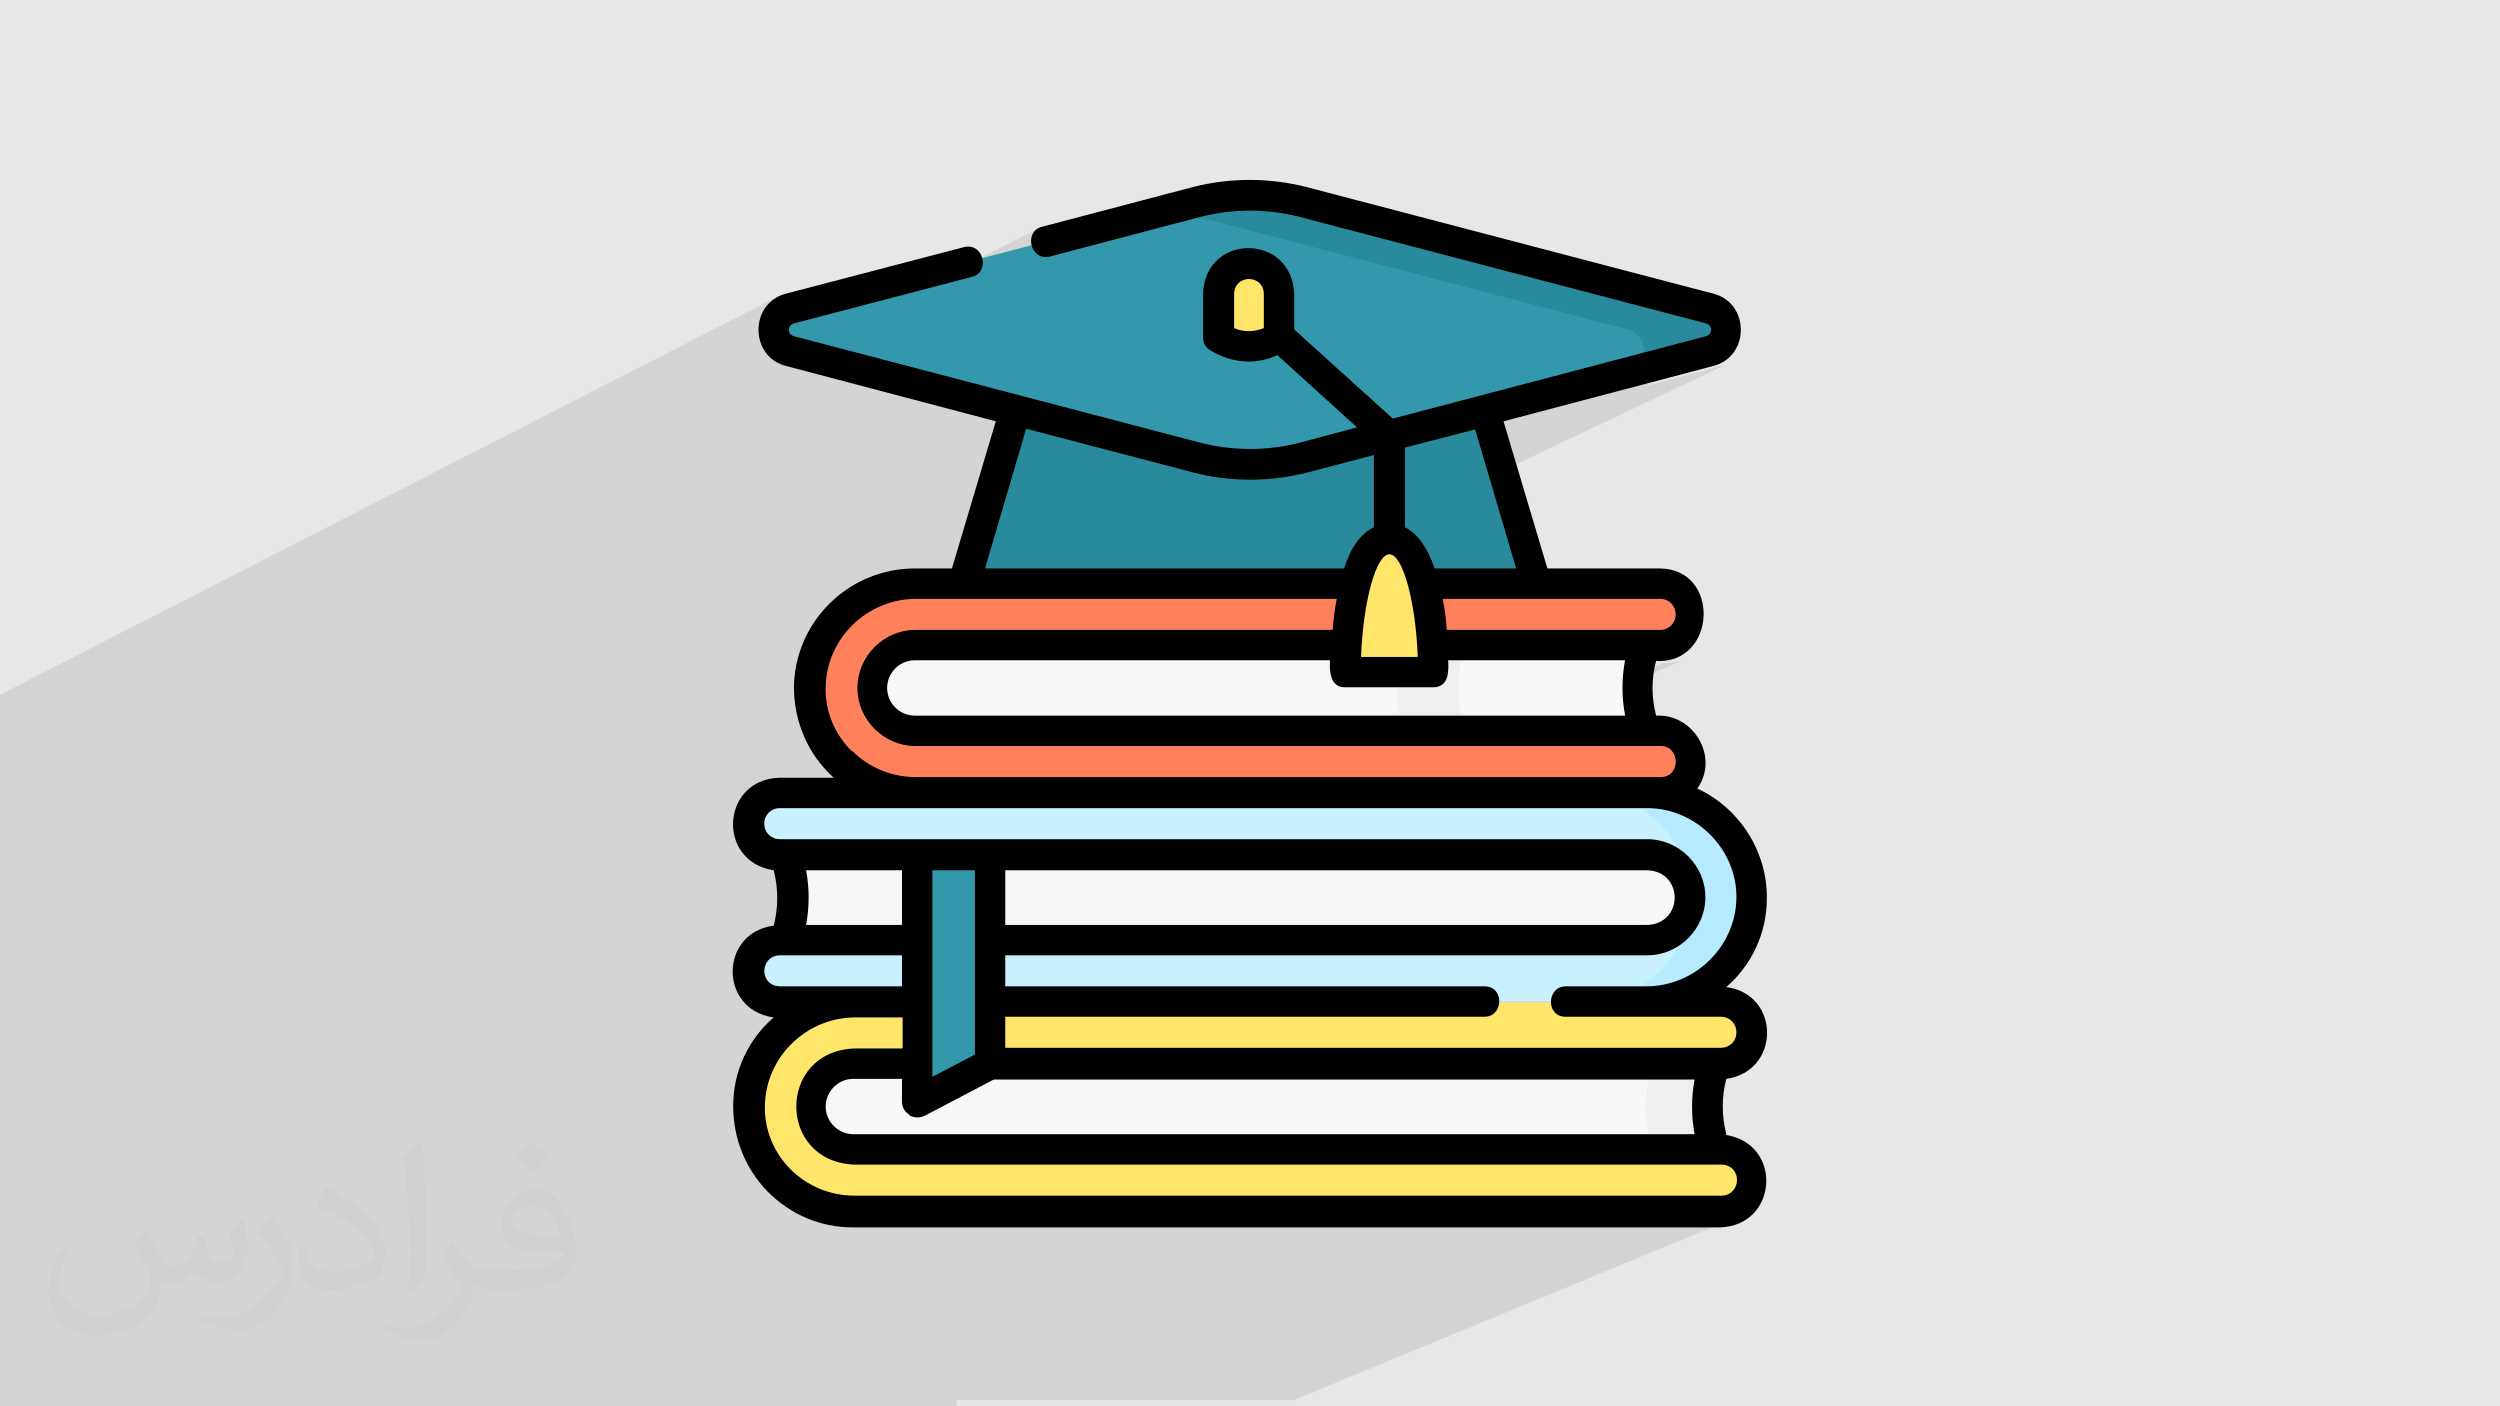 <?xml version="1.0" encoding="UTF-8"?>
<!DOCTYPE svg PUBLIC "-//W3C//DTD SVG 1.1//EN" "http://www.w3.org/Graphics/SVG/1.1/DTD/svg11.dtd">
<!-- Creator: CorelDRAW 2017 -->
<svg xmlns="http://www.w3.org/2000/svg" xml:space="preserve" width="3.703in" height="2.083in" version="1.1" style="shape-rendering:geometricPrecision; text-rendering:geometricPrecision; image-rendering:optimizeQuality; fill-rule:evenodd; clip-rule:evenodd"
viewBox="0 0 3703 2083"
 xmlns:xlink="http://www.w3.org/1999/xlink"
 enable-background="new 0 0 512 512">
 <defs>
  <style type="text/css">
   <![CDATA[
    .fil11 {fill:black}
    .fil9 {fill:#288A9A}
    .fil10 {fill:#3498AC}
    .fil8 {fill:#B5EAFF}
    .fil7 {fill:#C9F0FF}
    .fil0 {fill:#E6E7E8}
    .fil4 {fill:#EFEFEF}
    .fil3 {fill:#F7F7F7}
    .fil5 {fill:#FF815C}
    .fil6 {fill:#FFE66B}
    .fil1 {fill:#373435;fill-opacity:0.031}
    .fil2 {fill:#373435;fill-opacity:0.102}
   ]]>
  </style>
 </defs>
 <g id="Layer_x0020_1">
  <g id="_2216474354432">
   <polygon class="fil0" points="0,0 3703,0 3703,2083 0,2083 "/>
   <path class="fil1" d="M219 1824c7,11 11,21 16,32 3,7 5,19 20,19 5,0 11,-2 17,-5 7,-4 11,-9 14,-17l6 -21 15 -7 1 1c-2,8 -2,15 -2,21 0,18 15,24 27,24 7,0 13,-4 13,-10 0,-8 -4,-22 -8,-35 7,-7 14,-14 22,-20l1 1c4,15 6,30 6,40 0,9 -4,20 -8,28 -7,14 -20,25 -36,25 -12,0 -25,-6 -34,-17l0 0c-9,11 -22,20 -43,20l-7 0c-1,14 -4,24 -9,33 -13,25 -50,42 -85,42 -49,0 -73,-28 -73,-66 0,-23 7,-45 19,-60l9 4c-7,14 -12,27 -12,40 0,35 28,52 61,52 30,0 69,-20 75,-42 -2,-25 -12,-36 -26,-59 4,-7 10,-15 17,-23l1 0 0 0 0 -2 0 0zm563 -132c10,6 20,14 30,23 -6,8 -12,15 -21,21 -10,-8 -20,-15 -30,-22 7,-8 14,-15 20,-22zm5 96c-17,0 -30,11 -30,19 0,17 33,23 73,22 -5,-20 -22,-42 -43,-42l0 0 0 0zm-37 93c22,0 41,-1 55,-4 16,-4 30,-12 30,-18 0,-2 0,-3 0,-5 -9,1 -19,1 -28,1 -29,0 -52,-7 -61,-23 -2,-4 -4,-10 -4,-15 0,-16 7,-31 19,-42 10,-9 21,-14 33,-14 20,0 37,17 48,43 6,14 11,30 11,51 0,14 -4,25 -12,34 -16,15 -45,21 -90,21l-20 0 0 0 -5 0c-11,0 -19,-2 -25,-7l-1 0c0,2 0,5 0,7 0,10 -3,23 -10,33 -20,30 -42,43 -60,43 -19,0 -42,-7 -63,-17l4 -7c7,3 16,5 29,5 34,0 78,-33 83,-64 -1,-3 -4,-6 -7,-10 -10,-12 -16,-22 -22,-32 5,-10 9,-18 14,-25l2 0c15,30 28,46 57,46l4 0 0 0 21 0 0 0 0 0 0 0zm-146 31c2,-13 3,-29 3,-43l0 -21c0,-39 -5,-96 -9,-133 7,-8 17,-17 25,-23l2 1c5,47 7,101 7,151 0,13 0,26 -2,35 -1,12 -7,21 -22,35l-3 -2 0 0 0 0 0 0zm-150 -62c1,19 10,33 41,33 20,0 36,-5 55,-14 3,-2 5,-4 5,-5 0,-11 -9,-27 -24,-41 -14,-13 -33,-25 -52,-32 -6,-3 -8,-6 -8,-8 0,-6 7,-17 13,-24l2 0c20,11 43,26 60,44 15,16 25,33 25,51 0,13 -4,26 -11,37 -22,11 -46,20 -70,20 -29,0 -48,-13 -48,-45 0,-4 0,-9 1,-16l10 0 0 0 0 0 0 0zm-52 -52l18 29c7,11 13,22 13,41l0 24c0,19 -12,39 -32,59 -15,14 -29,20 -41,20 -19,0 -40,-6 -65,-17l3 -7c8,2 17,4 28,4 35,0 72,-26 89,-58 2,-4 3,-7 3,-9 0,-4 -2,-8 -4,-11 -9,-17 -19,-33 -30,-47 6,-9 11,-18 18,-27l2 0 0 0 0 0 0 0z"/>
  </g>
  <path class="fil2" d="M1417 2083l-7 0 -48 0 -9 0 -46 0 -1 0 -33 0 -53 0 -19 0 -123 0 -30 0 -23 0 -31 0 -8 0 -23 0 -45 0 -4 0 -13 0 -18 0 -5 0 -5 0 -8 0 -22 0 -31 0 -8 0 -8 0 -16 0 -4 0 -121 0 -50 0 -19 0 -30 0 -13 0 -33 0 -57 0 -7 0 -21 0 -6 0 -3 0 -15 0 -1 0 -16 0 -2 0 -6 0 -5 0 -11 0 -11 0 -31 0 -27 0 -27 0 -30 0 -26 0 -15 0 -14 0 -19 0 -15 0 -3 0 -2 0 -13 0 -4 0 -22 0 -8 0 -14 0 -4 0 -29 0 -4 0 -16 0 -2 0 -4 0 -20 0 0 -3 0 -4 0 -6 0 0 0 -12 0 -2 0 -4 0 -2 0 -3 0 -16 0 -17 0 -17 0 -5 0 -8 0 -10 0 0 0 -6 0 -18 0 -4 0 -2 0 -1 0 -15 0 -2 0 -3 0 0 0 -3 0 0 0 -11 0 -6 0 -4 0 -2 0 -10 0 -5 0 -27 0 -8 0 -10 0 -11 0 -15 0 -2 0 -19 0 -1 0 -8 0 -13 0 -3 0 -19 0 0 0 -1 0 0 0 -2 0 -2 0 -2 0 -14 0 0 0 -1 0 -3 0 -2 0 -6 0 -7 0 -4 0 -2 0 -1 0 -4 0 -8 0 -2 0 -27 0 -9 0 -6 0 -18 0 -1 0 -16 0 -1 0 -1 0 -5 0 0 0 -5 0 -9 0 -1 0 -3 0 -5 0 -4 0 -18 0 -7 0 -10 0 -8 0 -4 0 -20 0 -24 0 -99 0 -6 0 -18 0 -7 0 -24 0 -2 0 -8 0 -7 0 -9 0 -23 0 -46 0 -21 0 -43 0 -39 0 -18 0 -36 0 0 0 -24 0 -24 1156 -592 -8 5 -7 6 -6 7 -4 8 -3 8 -2 8 0 1 -1 9 1 9 2 8 3 8 4 8 6 7 5 5 25 -13 79 21 335 -169 97 -49 4 -1 4 -1 4 -1 4 0 4 0 4 0 4 0 4 0 4 0 4 0 4 0 4 0 4 0 4 0 4 0 4 0 4 0 4 0 4 0 4 0 4 0 4 0 4 1 1 0 3 0 4 1 4 1 4 1 4 1 4 1 4 1 4 1 4 1 -469 235 65 17 415 -207 -5 3 -5 3 -5 4 -5 4 -4 5 -4 6 -3 6 -3 7 -2 7 -1 8 -1 8 0 65 -240 118 231 61 -311 151 -4 12 -28 13 -3 9 -189 91 -3 5 -3 6 -2 6 -2 6 0 1 74 -36 -7 4 -7 5 -6 5 -5 6 -5 7 -4 7 -4 7 -3 7 68 -33 6 -2 6 -2 6 -1 6 0 751 0 29 0 43 -20 3 -1 -1 1 -2 4 -2 5 -2 5 -2 5 0 1 229 0 9 0 5 0 45 0 5 0 5 -1 4 -1 4 -2 -236 108 35 0 20 0 112 0 -97 44 136 0 -106 48 118 0 5 -1 5 -1 -55 25 45 0 5 0 5 -1 4 -1 4 -2 -52 23 5 3 1 1 10 0 7 0 7 1 7 1 6 1 6 2 6 2 6 2 6 2 6 3 6 3 6 3 5 4 5 4 5 4 5 4 5 4 4 5 4 5 4 5 4 5 3 5 3 6 3 6 3 6 2 6 2 6 2 6 1 6 1 7 1 7 0 7 0 7 0 7 -1 7 -1 7 -1 6 -2 6 -2 6 -2 6 -2 6 -3 6 -3 6 -3 5 -4 5 -4 5 -4 5 -4 5 -4 5 -5 4 -5 4 -5 4 -5 4 -5 3 -6 3 -6 3 -6 3 -76 33 25 0 8 0 8 -1 8 -1 8 -1 8 -2 7 -2 7 -2 7 -3 -81 35 131 0 5 0 4 1 4 2 3 3 3 3 2 4 1 4 0 5 0 5 -1 4 -2 4 -3 3 -3 3 -4 2 -9 4 -2 4 -2 5 -2 5 -2 5 0 1 9 0 5 0 5 -1 4 -1 4 -2 -30 13 0 0 -2 5 -1 5 -1 5 -1 5 0 2 25 -11 7 -1 7 -2 6 -2 -47 20 -1 5 -1 5 0 5 0 5 0 5 0 5 0 5 0 5 1 5 1 5 1 5 1 5 1 5 1 5 2 5 2 5 2 5 2 5 2 5 2 5 2 5 -114 48 114 0 5 -1 5 -2 -60 25 50 0 5 0 5 -1 4 -1 4 -2 -64 26 46 0 8 -1 7 -1 7 -2 6 -2 -661 273 -13 0 -44 0 -9 0 -48 0 -4 0 -110 0 -138 0 -133 0zm-291 -1604l40 -20 -5 3 -4 3 -3 4 -3 4 -2 5 -1 5 0 5 0 5 0 0 26 -13 3 -1 172 -45 190 -96 -4 3 -3 3 -2 4 -1 4 -1 4 0 4 1 4 1 4 2 4 3 3 3 3 4 2 4 1 5 0 5 -1 30 -8m190 -50l5 -1 4 -1 4 -1 4 -1 5 -1 5 -1 5 -1 5 -1 5 -1 5 -1 5 0 5 0 5 0 5 0 5 0 5 0 5 0 5 0 5 0 5 0 5 0 5 0 5 0 5 0 5 1 5 1 5 1 5 1 5 1 5 1 4 1 4 1 4 1 603 158 3 1 2 2 1 3 0 3 0 3 -1 3 -2 2 -106 51 109 -27 0 0 0 0 6 -2 0 0 0 0 -113 54 113 -30 9 -3 -468 222 0 21 3 2 3 2 3 2 3 3 3 3 3 3 3 3 3 4 3 4 3 4 3 4 2 5 2 5 2 5 2 6 2 6 121 0 -49 23 79 0 -134 62 0 1 0 3 0 3 -3 2 5 0 37 0 266 0 -46 21m9 0l50 -23 5 0 4 -1 -54 25m-271 -23l316 0 -50 23m-134 104l179 -81 8 0 8 -1 7 -2 7 -2 -189 86"/>
  <g id="_2216474349568">
   <g>
    <g>
     <g>
      <g>
       <path class="fil3" d="M2446 1104l-1104 0c-47,0 -84,-38 -84,-85 0,-47 38,-85 84,-85l1104 0c-27,53 -27,116 0,169z"/>
       <path class="fil4" d="M2446 935l-1104 0 747 0c-27,53 -27,116 0,169l91 0c-27,-53 -27,-116 0,-169l266 0z"/>
       <path class="fil5" d="M1354 1175c-42,0 -81,-16 -110,-46 -29,-30 -45,-69 -45,-110 1,-85 71,-153 157,-153l1102 0c25,0 46,21 46,46 0,25 -21,46 -46,46l-1104 0c-35,0 -63,28 -63,63 0,35 28,63 63,63l1104 0c25,0 46,21 46,46 0,25 -21,46 -46,46l-1104 0z"/>
      </g>
      <g>
       <g>
        <path class="fil3" d="M2549 1724l-1285 0c-47,0 -84,-38 -84,-85 0,-47 38,-85 84,-85l1285 0c-27,53 -27,116 0,169l0 0z"/>
        <path class="fil4" d="M2549 1555l-91 0c-27,53 -27,116 0,169l91 0c-27,-53 -27,-116 0,-169l0 0z"/>
        <path class="fil6" d="M1264 1794c-42,0 -81,-16 -110,-46 -29,-30 -45,-69 -45,-110 1,-85 71,-153 157,-153l1284 0c25,0 46,21 46,46 0,25 -21,46 -46,46l-1285 0c-35,0 -63,28 -63,63 0,35 28,63 63,63l1285 0c25,0 46,21 46,46 0,25 -21,46 -46,46l-1285 0 0 0z"/>
       </g>
       <g>
        <path class="fil3" d="M1154 1245l1285 0c47,0 84,38 84,85 0,47 -38,85 -84,85l-1285 0c27,-53 27,-116 0,-169l0 0z"/>
        <path class="fil7" d="M1154 1484c-25,0 -46,-21 -46,-46 0,-25 21,-46 46,-46l1285 0c35,0 63,-28 63,-63 0,-35 -28,-63 -63,-63l-1285 0c-25,0 -46,-21 -46,-46 0,-25 21,-46 46,-46l1285 0c42,0 81,16 110,46 29,30 45,69 45,110 -1,85 -71,153 -157,153l-1284 0z"/>
        <path class="fil8" d="M2550 1221c-29,-30 -68,-46 -110,-46l-91 0c42,0 81,16 110,46 29,30 45,69 45,110 -1,85 -71,153 -157,153l91 0c86,0 156,-69 157,-153 0,-42 -16,-81 -45,-110z"/>
       </g>
      </g>
     </g>
     <g>
      <polygon class="fil9" points="2276,865 1428,865 1519,559 2185,559 "/>
      <path class="fil10" d="M1773 299l-603 158c-32,8 -32,54 0,63l603 158c51,13 105,13 157,0l603 -158c32,-8 32,-54 0,-63l-603 -158c-51,-13 -105,-13 -157,0z"/>
      <path class="fil9" d="M2533 458l-603 -158c-51,-13 -105,-13 -157,0l-92 24c42,-7 85,-5 127,6l603 158c32,8 32,54 0,63l121 -30c32,-8 32,-54 0,-63l0 0z"/>
      <path class="fil6" d="M2123 996l-131 0c0,0 0,-197 65,-197 65,0 65,197 65,197z"/>
     </g>
    </g>
    <polygon class="fil10" points="1466,1576 1358,1633 1358,1266 1466,1266 "/>
   </g>
   <path class="fil6" d="M1894 500c-28,17 -62,17 -90,0l0 -65c0,-25 20,-45 45,-45 25,0 45,20 45,45l0 65z"/>
   <path class="fil11" d="M2557 1680c-7,-27 -7,-55 0,-82 80,-11 81,-125 0,-136 37,-32 60,-79 60,-131 1,-69 -40,-134 -103,-163 33,-46 -5,-111 -61,-108 -7,-27 -7,-55 0,-81 90,5 96,-137 5,-137l-166 0 -65 -218 311 -82c54,-14 54,-93 0,-107l-603 -158c-55,-14 -113,-14 -168,0l-224 59c-27,7 -17,51 12,44l224 -59c47,-12 98,-12 145,0l603 158c10,3 10,16 0,19l-464 122 -146 -132 0 -53c-4,-90 -132,-90 -135,0l0 65c0,8 4,15 11,19 31,19 67,22 99,7l118 107 -86 23c-47,12 -98,12 -145,0l-603 -158c-10,-3 -10,-16 0,-19l264 -69c27,-7 17,-51 -12,-44l-264 69c-54,14 -54,93 0,107l311 82 -65 218 -55 0c-98,0 -178,79 -179,176 0,51 21,100 59,134l-81 0c-86,3 -93,124 -8,137 7,27 7,55 0,82 -81,11 -81,125 0,136 -37,32 -60,79 -60,131 0,48 18,93 51,127 34,34 78,53 126,53l1285 0c86,-3 93,-124 8,-137zm-685 -1194c-15,6 -30,6 -44,0l0 -51c1,-29 43,-29 44,0l0 51zm568 803c54,2 54,79 0,81l-951 0 0 -81 951 0zm-996 273l-63 33 0 -306 63 0 0 273zm-108 -192l-142 0c5,-27 5,-54 0,-81l142 0 0 81zm11 282c7,4 15,4 22,1l103 -54 1038 0c-5,27 -5,54 0,81l-1246 0c-22,0 -41,-18 -41,-41 0,-22 18,-41 41,-41l72 0 0 34c0,8 4,15 11,19zm1060 -592l-1052 0c-22,0 -41,-18 -41,-41 0,-22 18,-41 41,-41l615 0c-1,16 0,40 22,40l131 0c23,0 23,-24 22,-40l262 0c-5,27 -5,55 0,81zm-349 -239c20,0 39,71 42,152l-84 0c3,-81 22,-152 42,-152zm424 89c0,13 -10,23 -23,23l-316 0c-1,-15 -3,-31 -6,-46l322 0c13,0 23,10 23,23l0 0zm-236 -68l-121 0c-11,-32 -26,-52 -44,-61l0 -118 104 -27 61 207zm-726 -207l248 65c55,14 113,14 168,0l99 -26 0 107c-19,9 -34,29 -44,61l-532 0 61 -207zm-259 477c-25,-25 -39,-59 -38,-94 1,-72 61,-131 134,-131l623 0c-3,15 -5,31 -6,46l-618 0c-47,0 -86,39 -86,86 0,47 39,86 86,86l1104 0c29,0 30,46 0,46l-1104 0c-35,0 -69,-14 -94,-39zm-129 108c0,-13 10,-23 23,-23l1285 0c72,0 133,61 132,133 -1,72 -61,131 -134,131l-119 0c-28,0 -30,45 0,45l230 0c13,0 23,10 23,23 0,13 -10,23 -23,23l-1060 0 0 -46 710 0c28,0 30,-45 0,-45l-710 0 0 -46 951 0c47,0 86,-39 86,-86 0,-47 -39,-86 -86,-86l-1285 0c-13,0 -23,-10 -23,-23l0 0zm23 241c-31,-1 -30,-45 0,-46l181 0 0 46 -181 0zm1395 310l-1285 0c-35,0 -69,-14 -94,-39 -25,-25 -39,-59 -38,-94 1,-72 61,-131 134,-131l70 0 0 46 -72 0c-114,5 -114,167 0,172l1285 0c31,1 30,45 0,46l0 0z"/>
  </g>
 </g>
 <g id="Layer_x0020_1_0">
 </g>
</svg>
